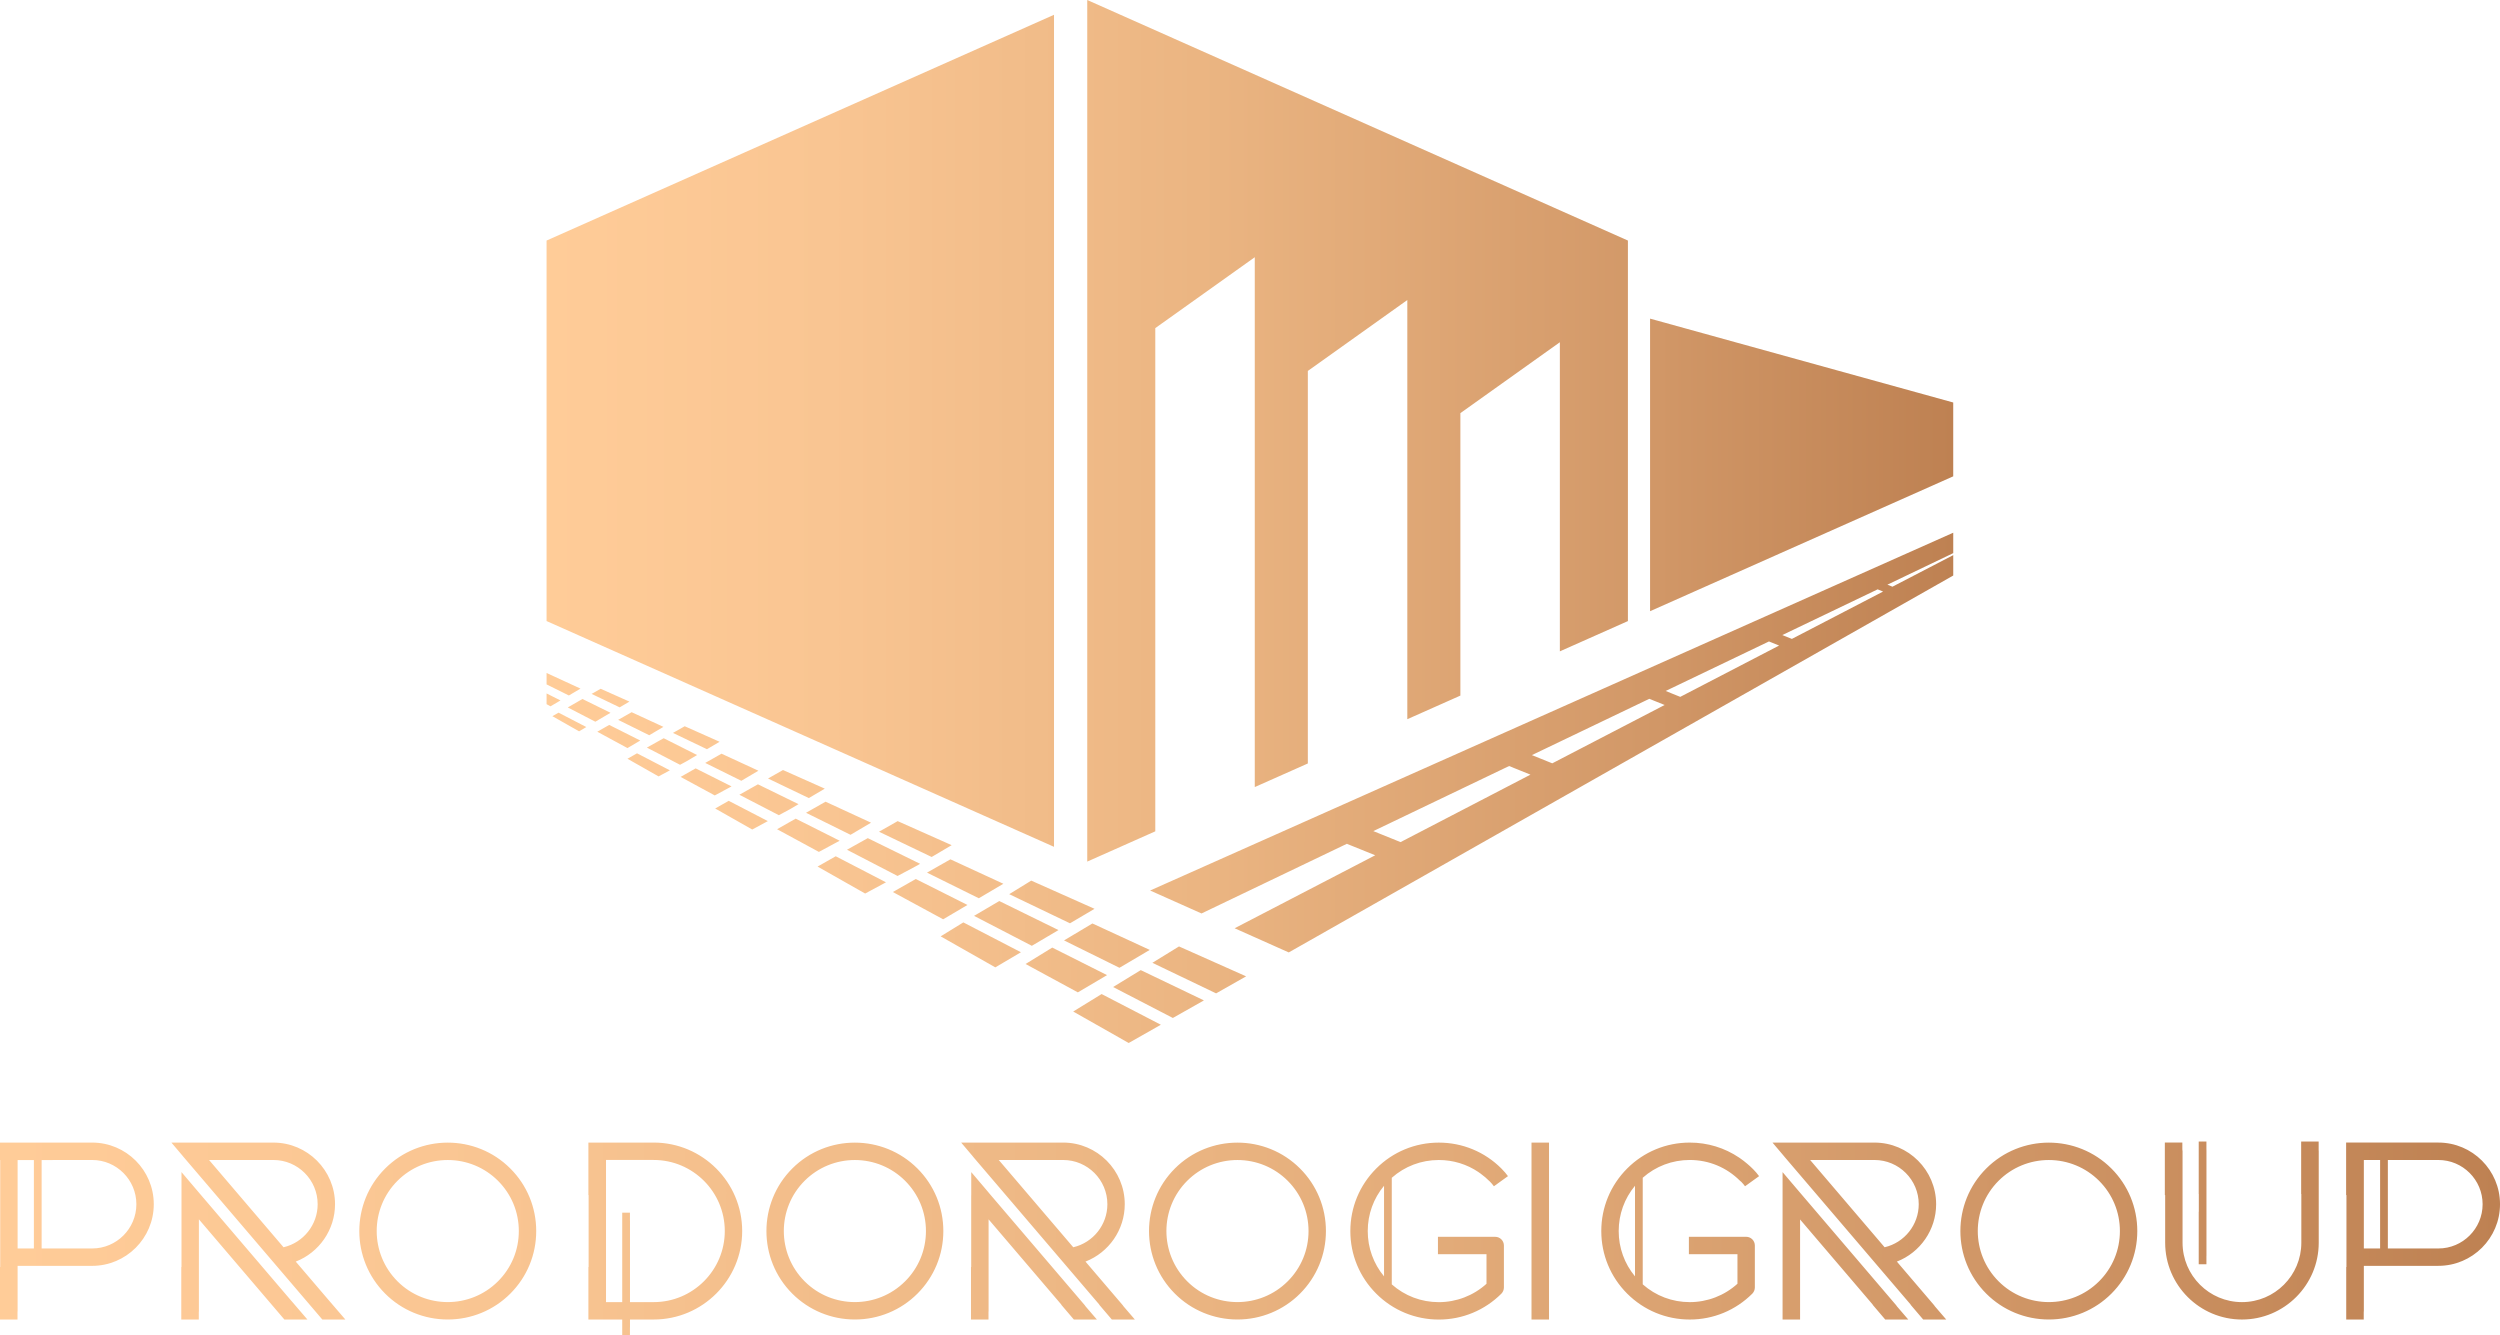 <?xml version="1.0" encoding="UTF-8"?> <svg xmlns="http://www.w3.org/2000/svg" xmlns:xlink="http://www.w3.org/1999/xlink" viewBox="0 0 2320.49 1239.55"><defs><style>.f{fill:url(#e);}.f,.g{fill-rule:evenodd;}.g{fill:url(#d);}</style><linearGradient id="d" x1="507.32" y1="484.06" x2="1812.98" y2="484.06" gradientTransform="matrix(1, 0, 0, 1, 0, 0)" gradientUnits="userSpaceOnUse"><stop offset="0" stop-color="#ffcc98"></stop><stop offset=".2" stop-color="#f9c592"></stop><stop offset=".48" stop-color="#eab481"></stop><stop offset=".79" stop-color="#d19767"></stop><stop offset="1" stop-color="#be8152"></stop></linearGradient><linearGradient id="e" x1="0" y1="1149.54" x2="2320.49" y2="1149.54" xlink:href="#d"></linearGradient></defs><g id="a"></g><g id="b"><g id="c"><g><path class="g" d="M978.33,786.02l-471.01-209.56V223.28L978.33,13.72V786.02h0Zm422.4-75l19.83,8.01-120.58,62.61-25.28-10.21,126.03-60.41h0Zm130.16-62.39l14.21,5.74-104.29,54.15-18.92-7.64,109-52.25h0Zm111.06-53.24l9.41,3.8-91.76,47.64-13.56-5.47,95.9-45.97h0Zm100.88-48.36l5.05,2.04-84.67,43.96-8.88-3.58,88.49-42.42h0Zm-1235.51,106.58l3.64,2,9.27-5.47-12.91-6.49v9.96h0Zm0-28.94v10.59l20.69,10.28,10.8-6.37-31.49-14.5h0Zm41.8,19.41l26.05,12.49,9.05-5.34-26.72-11.91-8.37,4.75h0Zm-22.14,12.55l25.61,13.27,14.06-8.29-26.03-12.81-13.63,7.84h0Zm-14.28,8.12l24.79,14.06,6.72-3.97-25.77-13.35-5.74,3.26h0Zm61.05,3.42l28.86,14.28,13.16-7.77-29.5-13.62-12.52,7.11h0Zm-19.38,11l28.03,15.2,11.88-7.01-28.82-14.48-11.09,6.3h0Zm100.2,28.98l33.52,16.58,15.85-9.35-34.25-15.81-15.12,8.58h0Zm-22.85,12.97l31.71,17.2,15.57-8.38-33.32-16.74-13.97,7.93h0Zm-7.09-40.83l31.55,15.13,11.71-6.91-32.35-14.41c-3.64,2.06-7.27,4.13-10.91,6.19h0Zm-24.22,13.63l30.79,15.95,5.6-3.01,10.23-6.04-31-15.6c-5.19,2.93-10.41,5.79-15.62,8.7h0Zm-18.03,10.35l28.9,16.39c3.49-1.88,6.98-3.76,10.47-5.64l-30.48-15.79c-2.96,1.68-5.92,3.36-8.88,5.04h0Zm183.18,27.75l-38.81-17.29c-4.63,2.63-9.25,5.25-13.88,7.88l37.87,18.16,14.82-8.75h0Zm-24.38,14.39l-37.69-18.41c-5.74,3.22-11.48,6.45-17.22,9.68l36.63,18.98,10.59-5.7,7.69-4.54h0Zm-77.36,4.04l34.39,19.5c4.83-2.6,9.66-5.2,14.49-7.8l-36.33-18.83c-4.18,2.37-8.37,4.75-12.55,7.12h0Zm74.73,9.41l-17.3,9.82,38.82,21.06,19.27-10.37-40.79-20.5h0Zm27.7-15.73l-18.13,10.29,41.32,20.44,19.04-11.24-42.23-19.49h0Zm117.06,40.35l-50.11-22.32c-5.78,3.28-11.56,6.56-17.34,9.84l48.88,23.44,18.57-10.96h0Zm-29.31,17.3l-48.54-23.83c-6.42,3.63-12.88,7.18-19.32,10.78l46.96,24.34c6.11-3.28,12.23-6.52,18.32-9.76l2.57-1.52h0Zm-95.13,2.57l44.14,25.03c6.45-3.47,12.9-6.94,19.34-10.42l-46.65-24.18c-5.61,3.19-11.22,6.37-16.84,9.56h0Zm101.55,5.62l48.09,23.79,22.79-13.45-49.14-22.68-21.74,12.34h0Zm14.99,43.32l22.56-13.31-47.95-24.1-21.3,12.09,46.69,25.32h0Zm-2.32,15.83l50.74,28.78,23.78-14.03-53.46-27.7-21.06,12.96h0Zm142.83-25.57l-58.74-26.17c-6.81,4.19-13.63,8.39-20.44,12.58l56.39,27.04,22.79-13.45h0Zm-33.46,19.75l-54.95-26.96c-7.82,4.57-15.62,9.18-23.43,13.76l53.64,27.8,24.74-14.6h0Zm5.16,9.59l51.43,25.41,28.12-16.6-53.22-24.54-26.33,15.72h0Zm12.81,48.21l27.11-16-50.86-25.56-24.78,15.24,48.52,26.32h0Zm-4.3,17.79l51.5,29.21,29.85-16.94-54.98-28.49-26.37,16.22h0Zm92.5,5.98l28.82-16.31-58.63-28.11-25.66,15.69,55.47,28.74h0Zm68-38.64l-62.3-27.76-24.71,15.2,59.15,28.37,27.86-15.81h0Zm-89.12-79.67l47.72,21.31,134.89-64.66,26.34,10.64-130.49,67.75,50.23,22.43,616.78-349.84v-18.93l-56.45,29.31-4.66-1.88,61.11-29.29v-18.95l-745.48,332.12h0ZM1009.17,0V799.74l63.17-28.11V304.55l92.33-65.8v491.81l49.26-21.91V344.3l92.33-65.81v389.07l49.26-21.91V383.46l92.33-65.8v286.92l63.17-28.1V223.28L1009.17,0h0Zm522.42,567.32l281.39-125.19v-68.53l-281.39-77.85v271.57h0Z"></path><path class="f" d="M1612.7,1191.57v-27.44h-45.08v-16.15h53.15c4.46,0,8.07,3.61,8.07,8.07v38.95c0,2.11-.83,4.16-2.29,5.69l-.05,.05c-15.52,15.48-36.15,24.04-58.07,24.04s-42.57-8.54-58.08-24.04c-15.5-15.5-24.04-36.16-24.04-58.08s8.54-42.57,24.04-58.08c15.5-15.5,36.16-24.04,58.08-24.04,16.56,0,32.39,4.87,45.83,13.94l.03,.02,.04,.03,.06,.04,.07,.05,.09,.06,.11,.07,.12,.08,.03,.02,.1,.07,.15,.1,.16,.11c2.2,1.53,4.33,3.17,6.39,4.92,3.64,3.06,7.94,7.14,11.17,11.64l-13.05,9.39c-1.02-1.42-2.2-2.79-3.45-4.09-.42-.28-.82-.61-1.2-.99-12.46-12.47-29.02-19.32-46.65-19.32-16.25,0-31.59,5.82-43.65,16.5v98.94c12.07,10.67,27.38,16.5,43.65,16.5s32.1-6.01,44.27-17.06h0Zm-218.54-106.34c1.97,1.99,3.89,4.17,5.53,6.46l-6.53,4.7c-.37,.32-.76,.6-1.16,.84l-5.36,3.86c-1.11-1.55-2.43-3.06-3.81-4.46-.24-.19-.47-.39-.69-.61-1.11-1.11-2.25-2.17-3.42-3.19-3.45-2.93-6.36-4.85-6.38-4.85l.02-.03c-10.8-7.31-23.53-11.24-36.87-11.24-16.25,0-31.59,5.82-43.65,16.5v98.94c12.07,10.67,27.38,16.5,43.65,16.5s32.1-6.01,44.27-17.06v-27.44h-45.07v-16.15h53.15c4.46,0,8.07,3.61,8.07,8.07v38.95c0,2.11-.83,4.16-2.29,5.69l-.05,.05c-15.52,15.48-36.15,24.04-58.07,24.04s-42.58-8.54-58.08-24.04c-15.5-15.5-24.04-36.16-24.04-58.08s8.54-42.57,24.04-58.08c15.5-15.5,36.16-24.04,58.08-24.04s42.57,8.54,58.08,24.04c.21,.21,.4,.42,.58,.65h0Zm260.41,16.61v-13.89l13.96,16.42,.35,.35,.08,.15,1.23,1.45,.64,.75,89.14,104.39c.31,.37,.59,.75,.82,1.16l10.47,12.17h-21.39l-11.65-13.68,.03-.19-67.43-79.02v92.88h-16.25v-114.9h0v-.02h0v-.02h0v-8h0Zm-753.06,7.49v-21.38l14.2,16.7,.06,.06v.03l1.87,2.19v.05l89.2,104.47c.31,.37,.59,.75,.82,1.16l10.47,12.17h-21.39l-11.65-13.68,.04-.19-67.53-79.13v84.93c0,.42-.03,.83-.09,1.24v6.84h-16.25v-48.74h.2v-66.17c0-.19,.01-.37,.04-.54h0Zm-733.05,.49v-21.88l13.96,16.42,.34,.34,.07,.15,1.76,2.07,85.79,100.47h.02l14.94,17.38h-21.39l-4.23-4.97-75.11-88.03v84.93c0,.42-.03,.84-.09,1.24v6.83h-16.25v-48.74h.2v-66.17h0v-.02h0v-.02h0v-.02h0Zm1494.13-49.29h-17.38l10.83,12.79v.04l117.44,137.55-.03,.19,11.65,13.68h21.39l-10.45-12.15c-.24-.41-.52-.81-.84-1.18l-34.54-40.44c21.75-8.47,36.45-29.56,36.45-53.26,0-31.54-25.67-57.21-57.21-57.21h-77.31Zm-753.11,0h-17.34l10.76,12.7,.04,.13,117.42,137.54-.03,.19,11.65,13.68h21.39l-10.45-12.15c-.24-.41-.52-.81-.84-1.18l-34.54-40.44c21.75-8.47,36.45-29.56,36.45-53.26,0-31.54-25.67-57.21-57.21-57.21h-77.31Zm-733.01,0h-17.38l10.83,12.79v.04l122.95,144.01,6.31,7.41h21.39l-14.94-17.37h-.01l-31.09-36.4c21.75-8.47,36.45-29.56,36.45-53.26,0-31.54-25.67-57.21-57.21-57.21h-77.31Zm2017.54,157.41v6.83h-16.25v-48.74h.2v-66.77h-.3v-48.74h85.63c31.56,0,57.21,25.65,57.21,57.21s-25.67,57.21-57.21,57.21h-69.18v41.74c0,.42-.03,.84-.09,1.24h0Zm-41.84-158.39v8.04c.04,.33,.07,.67,.07,1.02v84.88c0,39.29-31.96,71.29-71.26,71.29s-71.28-31.98-71.28-71.29v-44.22h-.3v-48.74h16.25v6.3c.13,.57,.19,1.16,.19,1.77v84.88c0,30.42,24.72,55.14,55.14,55.14s55.11-24.74,55.11-55.14v-45.2h-.16v-48.74h16.25Zm-104.17,107.04v6.87h-3.28c-.08,.01-.16,.02-.24,.02s-.16,0-.24-.02h-3.4v-48.74h.09v-16.44h-.09v-48.74h3.44c.07,0,.13-.01,.2-.01s.13,0,.19,.01h3.32v6.88c.02,.39,.04,.78,.04,1.18v97.81c0,.4-.01,.79-.04,1.18h0Zm-610.21-106.06v164.24h-16.25v-164.24h16.25Zm-891.44,48.74h-.2v-48.74h60.62c45.3,0,82.12,36.82,82.12,82.12s-36.82,82.12-82.12,82.12h-22.02v6.7c0,.4-.01,.79-.04,1.18v6.89h-7.16v-14.77h-31.4v-48.74h.2v-66.77h0Zm38.36,16.32v6.89c.03,.39,.04,.78,.04,1.18v74.96h22.02c36.37,0,65.97-29.6,65.97-65.97s-29.6-65.97-65.97-65.97h-44.27v131.94h15.05v-83.03h7.16ZM16.25,1217.95v6.83H0v-48.74H.19v-99.25h-.19v-16.25H85.52c31.56,0,57.21,25.65,57.21,57.21s-25.67,57.21-57.21,57.21H16.34v41.74c0,.42-.03,.84-.09,1.24h0Zm32.49-141.16h-10.1v82.03h46.88c22.66,0,41.06-18.41,41.06-41.06s-18.41-41.06-41.06-41.06H48.74v.1h0Zm-17.29,0h-15.1v82.03h15.1v-82.03h0Zm1253.21,107.92v-84.09c-9.8,11.81-15.13,26.49-15.13,42.04s5.32,30.25,15.13,42.05h0Zm931.74-108.02v82.13h46.89c22.65,0,41.06-18.41,41.06-41.06s-18.41-41.06-41.06-41.06h-46.89Zm-7.19,82.13v-82.13h-15.1v82.13h15.1Zm-691.61-58.2c-9.8,11.81-15.13,26.49-15.13,42.04s5.32,30.25,15.13,42.05v-84.09h0Zm-1323.56-23.93l69.14,81.01c18.43-4.3,31.67-20.85,31.67-39.94,0-22.65-18.41-41.06-41.06-41.06h-59.75Zm268.21,112.62c12.47-12.46,19.32-29.02,19.32-46.65s-6.87-34.19-19.32-46.65c-12.4-12.4-29.12-19.29-46.65-19.29s-34.23,6.87-46.65,19.29c-25.73,25.73-25.72,67.56,0,93.29,25.72,25.73,67.57,25.7,93.3,0h0Zm11.43-104.73c15.5,15.5,24.04,36.16,24.04,58.08s-8.55,42.57-24.04,58.08c-15.44,15.46-36.24,24.01-58.08,24.01s-42.64-8.56-58.08-24.01c-32.01-32.01-32.01-84.14,0-116.16,32.01-32.01,84.14-32.01,116.16,0h0Zm366.46,104.73c12.47-12.46,19.32-29.02,19.32-46.65s-6.87-34.19-19.32-46.65c-12.4-12.4-29.12-19.29-46.65-19.29s-34.23,6.87-46.65,19.29c-25.73,25.73-25.72,67.56,0,93.29,25.72,25.73,67.57,25.7,93.29,0h0Zm11.43-104.73c15.5,15.5,24.04,36.16,24.04,58.08s-8.55,42.57-24.04,58.08c-15.45,15.46-36.24,24.01-58.08,24.01s-42.63-8.56-58.08-24.01c-32.01-32.01-32.01-84.14,0-116.16,32.01-32.01,84.14-32.01,116.16,0h0Zm75.48-7.89l69.15,81.01c18.43-4.3,31.67-20.85,31.67-39.94,0-22.65-18.41-41.06-41.06-41.06h-59.75Zm268.21,112.62c12.47-12.46,19.32-29.02,19.32-46.65s-6.87-34.19-19.32-46.65c-12.4-12.4-29.12-19.29-46.65-19.29s-34.23,6.87-46.65,19.29c-25.73,25.73-25.72,67.56,0,93.29,25.72,25.73,67.57,25.7,93.29,0h0Zm11.43-104.73c15.5,15.5,24.04,36.16,24.04,58.08s-8.55,42.57-24.04,58.08c-15.45,15.46-36.24,24.01-58.08,24.01s-42.64-8.56-58.08-24.01c-32.01-32.01-32.01-84.14,0-116.16,32.01-32.01,84.14-32.01,116.16,0h0Zm473.47-7.89l69.14,81.01c18.43-4.3,31.67-20.85,31.67-39.94,0-22.65-18.41-41.06-41.06-41.06h-59.75Zm268.21,112.62c12.47-12.46,19.32-29.02,19.32-46.65s-6.87-34.19-19.32-46.65c-12.4-12.4-29.12-19.29-46.65-19.29s-34.23,6.87-46.65,19.29c-25.73,25.73-25.72,67.56,0,93.29,25.72,25.73,67.57,25.7,93.3,0h0Zm11.43-104.73c15.5,15.5,24.04,36.16,24.04,58.08s-8.55,42.57-24.04,58.08c-15.44,15.46-36.24,24.01-58.08,24.01s-42.64-8.56-58.08-24.01c-32.01-32.01-32.01-84.14,0-116.16,32.01-32.01,84.14-32.01,116.16,0h0Z"></path></g></g></g></svg> 